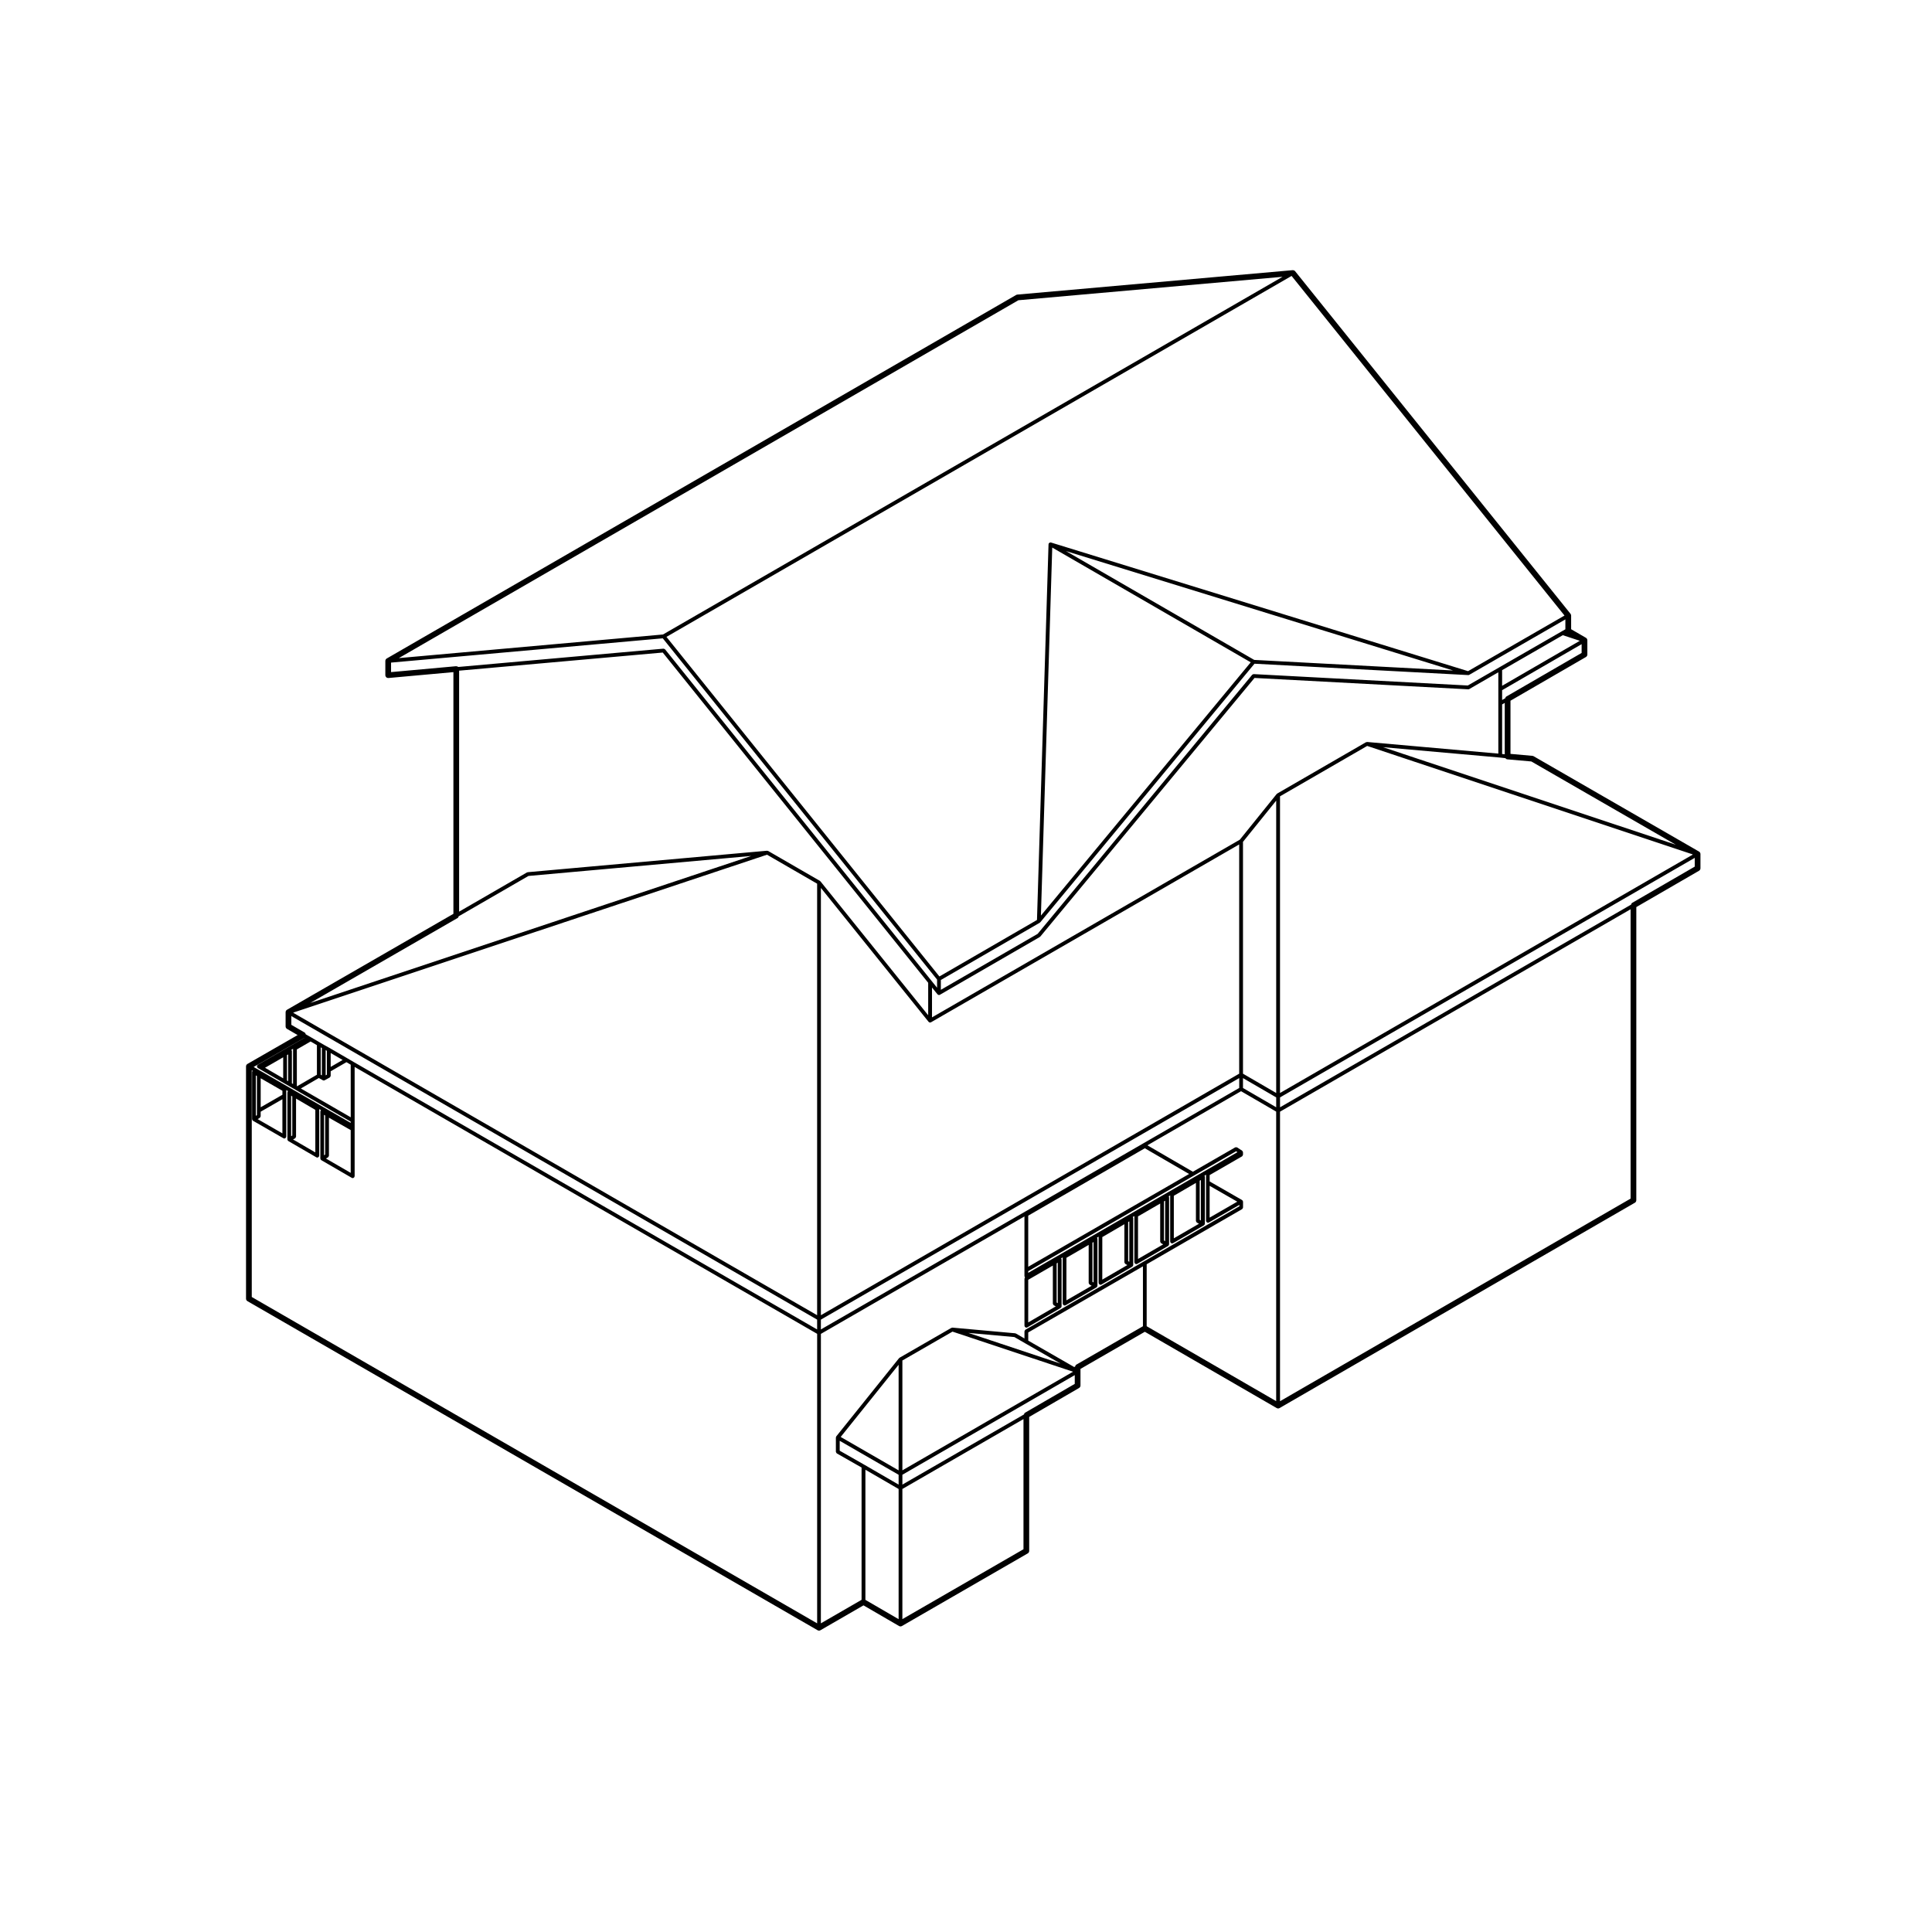 <?xml version="1.0" encoding="UTF-8"?>
<!-- Uploaded to: ICON Repo, www.svgrepo.com, Generator: ICON Repo Mixer Tools -->
<svg fill="#000000" width="800px" height="800px" version="1.1" viewBox="144 144 512 512" xmlns="http://www.w3.org/2000/svg">
 <path d="m550.43 344.41c-0.102-0.055-0.203-0.09-0.312-0.102l-5.824-0.523v-14.09l19.992-11.578c0.23-0.137 0.379-0.383 0.379-0.656v-3.785c0-0.273-0.145-0.52-0.379-0.656l-3.918-2.273v-3.617c0-0.172-0.059-0.336-0.168-0.473l-72.977-90.781c-0.16-0.195-0.371-0.277-0.66-0.281l-72.973 6.473c-0.105 0.012-0.211 0.047-0.312 0.102l-166.78 96.332c-0.23 0.133-0.379 0.383-0.379 0.656v3.769c0 0.211 0.098 0.414 0.246 0.555 0.16 0.145 0.363 0.203 0.578 0.195l17.215-1.559v64.055l-44.09 25.418c-0.23 0.133-0.379 0.383-0.379 0.656v3.769c0 0.273 0.145 0.52 0.379 0.656l2.812 1.629-13.301 7.652c-0.23 0.133-0.379 0.383-0.379 0.656v61.551c0 0.273 0.145 0.523 0.379 0.656l151.09 87.211c0.117 0.07 0.246 0.105 0.379 0.105 0.133 0 0.262-0.035 0.379-0.105l11.41-6.59 9.426 5.477c0.238 0.137 0.523 0.137 0.754 0l33.352-19.25c0.23-0.133 0.379-0.383 0.379-0.656v-35.508l13.211-7.664c0.23-0.137 0.379-0.383 0.379-0.656v-4.41l17.055-9.836 34.945 20.219c0.238 0.137 0.523 0.137 0.754 0l94.168-54.418c0.23-0.133 0.379-0.383 0.379-0.656l0.004-77.699 16.617-9.621c0.23-0.137 0.379-0.383 0.379-0.656v-3.777c0-0.273-0.145-0.523-0.379-0.656zm25.828 39.32-93.035 53.711v-2.621l109.9-63.48v2.324l-16.617 9.621c-0.152 0.098-0.191 0.273-0.25 0.445zm-160.89 135.11-32.223 18.59-0.004-2.606 45.68-26.406v2.324l-13.203 7.66c-0.156 0.094-0.195 0.277-0.25 0.438zm-18.945-21.949 31.941 10.629-45.223 26.137v-29.113zm-14.281 36.766-15.352-8.852 15.352-19.129zm-15.613-7.832 15.613 9.004v2.606l-9.055-5.25-6.559-3.738zm6.812 7.668 8.801 5.106v34.496l-8.801-5.113zm27.289-36.262 12.195 1.102 2.918 1.688 9.305 5.34zm15.113-0.844c-0.023 0.016-0.023 0.039-0.047 0.055-0.051 0.039-0.082 0.09-0.105 0.145-0.035 0.059-0.07 0.105-0.074 0.176-0.004 0.02-0.023 0.035-0.023 0.059v1.883l-2.258-1.305c-0.035-0.02-0.074-0.004-0.105-0.016-0.039-0.012-0.059-0.047-0.102-0.051l-16.621-1.5c-0.066-0.012-0.102 0.035-0.152 0.047-0.039 0.012-0.082-0.004-0.117 0.016-0.012 0.004-0.016 0-0.023 0.004l-0.066 0.039c-0.012 0.004-0.023 0.004-0.031 0.016l-13.629 7.856c-0.02 0.016-0.023 0.039-0.047 0.055-0.023 0.02-0.051 0.031-0.074 0.055-0.004 0.012-0.02 0.004-0.023 0.016l-16.617 20.703c-0.012 0.012-0.004 0.023-0.012 0.039-0.012 0.012-0.031 0.012-0.035 0.023-0.023 0.047-0.004 0.098-0.016 0.137-0.016 0.039-0.051 0.07-0.051 0.109v3.785c0 0.023 0.02 0.039 0.023 0.059 0.012 0.07 0.039 0.117 0.074 0.18 0.031 0.055 0.059 0.105 0.105 0.141 0.02 0.016 0.02 0.039 0.047 0.055l6.559 3.738v35.059l-10.785 6.231 0.008-76.707 53.941-31.125v15.824c0 0.047 0.035 0.074 0.047 0.109 0.016 0.051-0.004 0.098 0.02 0.137 0.012 0.02 0.039 0.016 0.051 0.031 0.016 0.02 0.016 0.051 0.031 0.066-0.031 0.031-0.023 0.074-0.047 0.105-0.035 0.059-0.07 0.105-0.074 0.176-0.004 0.02-0.023 0.035-0.023 0.059v12.461c0 0.047 0.035 0.074 0.047 0.109 0.016 0.047-0.004 0.098 0.02 0.137 0.012 0.02 0.039 0.012 0.051 0.031 0.098 0.125 0.223 0.223 0.387 0.223 0.09 0 0.172-0.02 0.25-0.066l8.82-5.129c0.023-0.016 0.023-0.039 0.047-0.055 0.039-0.035 0.066-0.07 0.098-0.105 0.016-0.02 0.039-0.012 0.051-0.031 0.012-0.02 0-0.047 0.012-0.066 0.016-0.047 0.023-0.082 0.031-0.121 0.004-0.023 0.023-0.035 0.023-0.059v-12.434c0-0.047-0.035-0.074-0.047-0.109-0.016-0.051 0.004-0.098-0.02-0.137-0.012-0.023-0.039-0.023-0.059-0.047v-0.012l0.422-0.246v12.258c0 0.047 0.035 0.074 0.051 0.109 0.012 0.047-0.012 0.098 0.016 0.137 0.012 0.02 0.039 0.012 0.051 0.031 0.098 0.125 0.215 0.223 0.387 0.223 0.086 0 0.172-0.02 0.25-0.066l8.188-4.727c0.02-0.016 0.023-0.039 0.047-0.055 0.039-0.035 0.066-0.066 0.09-0.105 0.016-0.016 0.039-0.012 0.051-0.023 0.016-0.023 0-0.047 0.012-0.07 0.02-0.047 0.031-0.082 0.035-0.125 0.004-0.02 0.023-0.035 0.023-0.059v-12.461c0-0.047-0.035-0.074-0.051-0.109-0.012-0.051 0.012-0.098-0.016-0.137-0.016-0.023-0.039-0.023-0.055-0.047 0 0-0.004-0.004-0.004-0.012l0.438-0.25v12.254c0 0.047 0.035 0.074 0.051 0.109 0.012 0.051-0.012 0.098 0.016 0.137 0.012 0.02 0.039 0.016 0.051 0.031 0.098 0.125 0.215 0.223 0.387 0.223 0.09 0 0.172-0.02 0.25-0.066l8.156-4.727c0.023-0.016 0.023-0.039 0.047-0.059 0.039-0.031 0.066-0.059 0.098-0.102 0.012-0.02 0.039-0.012 0.051-0.031 0.016-0.02 0-0.047 0.012-0.07 0.016-0.039 0.023-0.082 0.031-0.121 0.004-0.02 0.023-0.035 0.023-0.059v-12.438c0-0.051-0.039-0.074-0.051-0.117-0.012-0.039 0.012-0.09-0.016-0.125-0.016-0.023-0.039-0.023-0.055-0.047l-0.004-0.004 0.43-0.246v12.234c0 0.047 0.035 0.074 0.047 0.109 0.016 0.047-0.004 0.098 0.02 0.137 0.012 0.02 0.039 0.016 0.051 0.031 0.098 0.125 0.215 0.223 0.387 0.223 0.09 0 0.172-0.02 0.25-0.066l8.188-4.742c0.023-0.016 0.023-0.039 0.047-0.059 0.039-0.031 0.066-0.066 0.098-0.105 0.016-0.02 0.039-0.012 0.051-0.031s0-0.039 0.004-0.066c0.02-0.039 0.031-0.082 0.035-0.121 0.004-0.02 0.023-0.035 0.023-0.059v-12.438c0-0.047-0.035-0.074-0.051-0.109-0.012-0.051 0.012-0.098-0.016-0.137-0.012-0.02-0.035-0.02-0.047-0.035l0.402-0.238v12.227c0 0.047 0.035 0.074 0.051 0.109 0.012 0.047-0.012 0.098 0.016 0.137 0.012 0.02 0.039 0.012 0.051 0.031 0.098 0.125 0.215 0.223 0.387 0.223 0.086 0 0.172-0.02 0.25-0.066l8.176-4.727c0.023-0.016 0.023-0.039 0.047-0.055 0.039-0.035 0.066-0.066 0.098-0.105 0.012-0.02 0.039-0.012 0.051-0.031 0.016-0.02 0-0.047 0.012-0.07 0.016-0.047 0.023-0.082 0.031-0.121 0.004-0.02 0.023-0.035 0.023-0.059v-12.461c0-0.047-0.035-0.074-0.051-0.109-0.012-0.051 0.012-0.098-0.016-0.137-0.012-0.016-0.023-0.016-0.035-0.031l0.414-0.238v12.219c0 0.047 0.035 0.074 0.051 0.109 0.012 0.047-0.012 0.098 0.016 0.137 0.012 0.02 0.039 0.012 0.051 0.031 0.098 0.125 0.215 0.223 0.387 0.223 0.086 0 0.172-0.02 0.25-0.066l8.082-4.664v0.367l-25.266 14.59zm-185.36-45.363 0.539-0.312c0.023-0.012 0.023-0.039 0.047-0.059 0.051-0.035 0.082-0.086 0.105-0.137 0.035-0.066 0.066-0.109 0.074-0.18 0.004-0.02 0.023-0.035 0.023-0.059v-10.078l5.769 3.289v11.336zm-8.719-5.051 0.543-0.312c0.02-0.016 0.023-0.039 0.047-0.055 0.051-0.039 0.074-0.09 0.105-0.141 0.035-0.066 0.066-0.109 0.074-0.18 0.004-0.02 0.023-0.035 0.023-0.059v-10.086l5.109 2.988v11.273zm-0.207-11.414v10.367l-0.301 0.172v-10.711zm-10.238-7.801 13.418-7.719 0.027 0.012-12.328 7.117c-0.047 0.023-0.051 0.074-0.086 0.105-0.031 0.031-0.082 0.039-0.105 0.086-0.012 0.02 0 0.039-0.004 0.066-0.031 0.066-0.031 0.121-0.023 0.191 0 0.066-0.004 0.117 0.02 0.172 0.012 0.023-0.004 0.051 0.012 0.07 0.016 0.031 0.059 0.02 0.086 0.047 0.035 0.051 0.051 0.109 0.105 0.141l0.641 0.359c0.004 0 0.004 0.004 0.004 0.004l6.316 3.672 1.309 0.746 1.301 0.734 0.551 0.328h0.004l0.004 0.004 14.469 8.352v0.328zm1.062 13.82 0.562-0.344c0.02-0.012 0.02-0.035 0.035-0.051 0.055-0.039 0.082-0.09 0.109-0.145 0.031-0.055 0.066-0.105 0.07-0.176 0.004-0.02 0.023-0.035 0.023-0.055v-1.195l5.758-3.309v9.055zm-0.195-2.262v1.211l-0.289 0.172v-10.699l0.289 0.172zm1-8.559 5.758 3.309v1.062l-5.758 3.309zm17.086 20.223-0.297 0.172v-10.707l0.297 0.172zm6.769-9.891-13.211-7.629 4.766-2.777 1.055 0.59c0.082 0.047 0.16 0.066 0.246 0.066 0.086 0 0.168-0.02 0.242-0.059l1.34-0.734c0.023-0.016 0.023-0.047 0.051-0.059 0.051-0.039 0.082-0.086 0.109-0.141 0.031-0.055 0.066-0.105 0.074-0.176 0-0.023 0.023-0.039 0.023-0.066v-1.199l4.172-2.418 1.133 0.664 0.008 13.938zm-17.891-15.895v5.57l-4.812-2.797zm1.004-0.582 0.309-0.176v7.09l-0.309-0.176zm1.262-1.168c-0.012-0.051 0.012-0.098-0.016-0.137-0.016-0.02-0.039-0.023-0.055-0.047-0.016-0.016-0.012-0.047-0.031-0.059l0.453-0.258v9.32l-0.309-0.172v-8.535c0.004-0.043-0.031-0.074-0.043-0.113zm10.32 4.297v-3.68l3.168 1.84zm-1 0.871v1.188l-0.332 0.18v-6.691l0.332 0.188zm-1.34 1.371-0.301-0.172v-7.246l0.301 0.176zm-1.309-0.164-5.266 3.059-0.055-0.035v-9.73l3.652-2.109 1.668 0.977zm9.707-3.398-1.629-0.953c-0.004 0-0.004-0.004-0.004-0.004l-4.676-2.715h-0.004l-0.004-0.004-1.328-0.734-1.305-0.754h-0.004l-2.16-1.266c-0.004 0-0.004-0.004-0.004-0.004l-0.648-0.371-0.91-0.523c-0.059-0.168-0.098-0.344-0.25-0.438l-3.562-2.066v-2.316l139.34 80.441v2.606zm81.941-108.49 70.344 87.516v8.605l-28.539-35.477c-0.004-0.012-0.02-0.004-0.023-0.016-0.023-0.023-0.051-0.035-0.074-0.051-0.02-0.02-0.02-0.047-0.047-0.059l-13.73-7.934c-0.004-0.004-0.016 0-0.02 0-0.051-0.031-0.105-0.016-0.156-0.023-0.039-0.012-0.082-0.047-0.117-0.039l-63.43 5.691c-0.039 0.004-0.059 0.039-0.102 0.051-0.035 0.012-0.074-0.004-0.105 0.016l-17.965 10.387v-63.863zm0.062-4.785-70.004 6.258 164.19-94.836 70.004-6.211zm166.57-95.012h0.023l72.32 89.992-25.562 14.738-110.53-34.094c-0.023-0.004-0.051 0.012-0.07 0.012-0.023-0.004-0.039-0.031-0.066-0.031h-0.016c-0.023 0-0.039 0.02-0.059 0.023-0.051 0.004-0.086 0.016-0.125 0.031-0.035 0.016-0.055 0.035-0.086 0.055-0.047 0.031-0.074 0.055-0.105 0.102-0.016 0.02-0.047 0.02-0.059 0.047-0.012 0.02 0 0.039-0.004 0.059-0.012 0.02-0.035 0.023-0.039 0.047-0.012 0.023 0.012 0.047 0.004 0.074 0 0.02-0.023 0.035-0.023 0.059l-3.059 99.559-25.859 14.969-72.336-89.996zm106.34 153.34-109.39 63.184v-78.625l23.102-13.352 86.145 28.703zm-121.03 78.625 0.363 0.242-55.449 31.973v-0.438l43.891-25.32zm-7.008 9.16 7.32 4.195-7.32 4.227zm-2.324 9.184-0.312-0.18v-10.363l0.312-0.176zm-7.168-6.547 5.856-3.414v10.078c0 0.023 0.02 0.039 0.023 0.059 0.012 0.07 0.039 0.117 0.074 0.18 0.031 0.055 0.059 0.105 0.105 0.141 0.02 0.016 0.02 0.039 0.047 0.055l0.555 0.316-6.66 3.856zm-2.305 12.02-0.309-0.172 0.004-10.367 0.309-0.176zm-7.184-6.559 5.875-3.402v10.082c0 0.023 0.023 0.039 0.023 0.066 0.012 0.07 0.039 0.109 0.074 0.172 0.035 0.059 0.059 0.105 0.109 0.145 0.02 0.016 0.023 0.047 0.047 0.055l0.535 0.301-6.664 3.863zm-2.613 11.859v-10.367l0.301-0.172v10.711zm-6.852-6.379 5.848-3.406v10.082c0 0.023 0.02 0.039 0.023 0.059 0.012 0.07 0.039 0.117 0.074 0.18 0.035 0.055 0.059 0.105 0.105 0.137 0.02 0.02 0.023 0.047 0.047 0.059l0.539 0.312-6.641 3.856zm-2.609 11.863v-10.375l0.289-0.168v10.707zm-6.898-6.371 5.894-3.414v10.078c0 0.023 0.02 0.035 0.023 0.059 0.004 0.066 0.035 0.117 0.074 0.176 0.031 0.055 0.055 0.105 0.105 0.141 0.02 0.016 0.02 0.047 0.039 0.055l0.543 0.324-6.688 3.859zm-2.309 12.012-0.285-0.164v-10.375l0.293-0.168v10.707zm-7.816-6.18 6.523-3.773v10.086c0 0.023 0.02 0.039 0.023 0.066 0.012 0.07 0.039 0.117 0.074 0.176 0.035 0.055 0.059 0.105 0.109 0.141 0.02 0.016 0.023 0.047 0.047 0.055l0.523 0.297-7.305 4.246zm0-3.453v-13.547l30.898-17.859 11.734 6.816zm30.645-32.793-31.398 18.137-54.195 31.266 0.004-2.606 110.86-64.008v2.621zm-57.051-32.121c0.004 0.012 0.02 0.004 0.023 0.016 0.098 0.105 0.215 0.172 0.367 0.172 0.086 0 0.172-0.02 0.25-0.066l81.672-47.133v60.754l-110.85 64.008v-113.23zm83.32 13.746v-61.445l8.801-10.922v77.48zm0 1.168 8.801 5.113v2.621l-8.801-5.113zm37.086-87.699 31.02 2.754h0.004l1.43 0.16c0.121 0.168 0.297 0.293 0.52 0.312l6.352 0.562 38.285 22.066zm22.496-16.344-56.738-3.019h-0.023c-0.004 0-0.012 0.004-0.016 0.004-0.07 0.004-0.121 0.047-0.188 0.074-0.055 0.031-0.109 0.039-0.156 0.09-0.012 0.012-0.02 0.004-0.031 0.016l-56.852 68.656-25.648 14.828v-2.606l26.223-15.18c0.02-0.016 0.023-0.039 0.039-0.055 0.031-0.02 0.055-0.031 0.074-0.055 0.004-0.004 0.02 0 0.023-0.012l56.758-68.512 56.637 3.012h0.023c0.086 0 0.172-0.02 0.25-0.066l25.477-14.688v2.621l-0.953 0.539-0.004 0.004-0.02 0.016h-0.004l-16.535 9.527zm-56.609-6.781-49.883-28.84 102.58 31.641zm-53.523-29.773 52.602 30.41-55.605 67.121zm139.79 24.723-20.57 11.91v-4.144l16.09-9.273 4.352 1.441zm-20.57 29.98v-13.133l0.699-0.402v13.613zm0.828-14.773-0.828 0.473v-2.609l21.07-12.195v2.324l-19.992 11.578c-0.148 0.094-0.184 0.27-0.25 0.43zm-150.46 78.461c0.004 0.012 0.02 0.004 0.023 0.012 0.098 0.105 0.215 0.176 0.367 0.176 0.086 0 0.172-0.02 0.25-0.066l26.477-15.312c0.035-0.02 0.035-0.059 0.066-0.086 0.02-0.02 0.055-0.012 0.074-0.035l56.758-68.527 56.637 3.012h0.023c0.086 0 0.172-0.02 0.25-0.066l7.703-4.449v21.551l-34.773-3.082c-0.047 0-0.082 0.031-0.117 0.039-0.055 0.012-0.105-0.004-0.152 0.02-0.012 0.004-0.016 0-0.023 0.004l-23.543 13.613c-0.023 0.016-0.023 0.039-0.047 0.055-0.023 0.02-0.051 0.031-0.074 0.055-0.004 0.012-0.02 0.004-0.023 0.016l-9.75 12.09-81.578 47.09v-7.914zm-126.9-20.668 18.504-10.695 59.02-5.301-116.84 38.953 39.07-22.523c0.152-0.086 0.195-0.266 0.25-0.434zm81.719-16.328 13.285 7.68v114.36l-138.84-80.148 0.152-0.098zm100.64 108.52 25.266-14.59c0.023-0.016 0.023-0.039 0.047-0.055 0.051-0.047 0.082-0.09 0.105-0.145 0.035-0.059 0.066-0.105 0.074-0.176 0.004-0.02 0.023-0.035 0.023-0.059v-1.535c0-0.023-0.02-0.039-0.023-0.059-0.004-0.051-0.016-0.086-0.031-0.121-0.012-0.023 0.004-0.051-0.012-0.07-0.016-0.023-0.039-0.023-0.059-0.047-0.023-0.035-0.051-0.059-0.086-0.09-0.02-0.016-0.02-0.039-0.047-0.055l-8.586-4.926v-1.691l8.586-4.961c0.023-0.016 0.023-0.039 0.047-0.059 0.051-0.035 0.082-0.086 0.105-0.141 0.035-0.059 0.066-0.105 0.074-0.176 0.004-0.02 0.023-0.035 0.023-0.059v-0.629c0-0.02-0.016-0.023-0.02-0.047 0-0.047-0.016-0.086-0.035-0.125-0.012-0.023 0.004-0.055-0.012-0.082-0.016-0.023-0.039-0.023-0.059-0.047-0.02-0.031-0.039-0.055-0.074-0.082-0.012-0.016-0.012-0.039-0.031-0.051l-1.309-0.863c-0.023-0.016-0.055-0.004-0.082-0.016-0.066-0.031-0.117-0.031-0.188-0.035-0.066 0-0.109 0.004-0.172 0.023-0.031 0.012-0.059-0.004-0.09 0.012l-11.215 6.457-12.051-7.004 24.824-14.34 9.305 5.406v76.73l-34.32-19.855 0.004-16.441zm-200.27-159.43 72.008-6.434 72.695 90.438v2.16l-1.457-1.809-70.621-87.859c-0.02-0.023-0.055-0.02-0.074-0.039-0.039-0.035-0.074-0.039-0.109-0.066-0.07-0.031-0.121-0.066-0.195-0.066-0.02-0.004-0.035-0.02-0.055-0.02l-54.398 4.852v-0.004c-0.16-0.141-0.359-0.188-0.578-0.195l-17.215 1.559zm-36.914 168.12v-60.094l0.223 0.125c-0.012 0.016-0.004 0.035-0.016 0.051-0.016 0.016-0.039 0.016-0.051 0.035-0.023 0.039-0.012 0.09-0.023 0.133-0.012 0.047-0.051 0.082-0.051 0.125v12.488c0 0.023 0.02 0.039 0.023 0.059 0.004 0.051 0.02 0.09 0.039 0.133 0.012 0.023-0.004 0.051 0.012 0.07 0.012 0.016 0.035 0.012 0.047 0.023 0.031 0.039 0.051 0.07 0.09 0.098 0.02 0.02 0.02 0.047 0.047 0.059l8.051 4.629c0.082 0.047 0.168 0.066 0.25 0.066 0.168 0 0.297-0.098 0.387-0.223 0.012-0.016 0.039-0.012 0.051-0.031 0.023-0.047 0.004-0.098 0.016-0.137 0.016-0.039 0.051-0.07 0.051-0.109v-12.328l0.473 0.273c-0.023 0.02-0.031 0.051-0.051 0.074-0.016 0.02-0.039 0.02-0.055 0.047-0.023 0.039-0.004 0.086-0.016 0.125-0.012 0.039-0.051 0.07-0.051 0.117v12.438c0 0.023 0.02 0.039 0.023 0.059 0.004 0.047 0.016 0.082 0.031 0.121 0.012 0.02-0.004 0.051 0.012 0.07 0.012 0.02 0.039 0.016 0.051 0.031 0.031 0.039 0.055 0.07 0.098 0.105 0.02 0.016 0.02 0.039 0.047 0.055l7.418 4.301c0.082 0.047 0.16 0.066 0.25 0.066 0.172 0 0.297-0.098 0.387-0.223 0.012-0.02 0.039-0.012 0.051-0.031 0.023-0.047 0.004-0.098 0.02-0.137 0.012-0.039 0.047-0.07 0.047-0.109v-12.348l0.473 0.273c-0.023 0.023-0.035 0.051-0.055 0.074-0.012 0.02-0.039 0.02-0.051 0.039-0.023 0.047-0.012 0.09-0.02 0.137-0.012 0.039-0.051 0.07-0.051 0.117v12.461c0 0.023 0.02 0.039 0.023 0.059 0.004 0.047 0.016 0.082 0.031 0.121 0.012 0.023-0.004 0.051 0.012 0.07 0.012 0.02 0.039 0.012 0.051 0.031 0.031 0.039 0.055 0.07 0.098 0.105 0.02 0.016 0.02 0.039 0.047 0.055l8.07 4.68c0.082 0.047 0.16 0.066 0.25 0.066 0.168 0 0.297-0.098 0.387-0.223 0.012-0.02 0.039-0.012 0.051-0.031 0.023-0.047 0.004-0.098 0.016-0.137 0.016-0.039 0.051-0.07 0.051-0.109v-28.961l122.57 70.73v76.727zm172.42 50.879 32.094-18.523v34.492l-32.094 18.523zm45.547-32.309-12.191-7.004v-2.172l30.395-17.516v15.875l-17.688 10.195c-0.16 0.098-0.211 0.289-0.273 0.465zm54.531-67.68 92.906-53.641v76.68l-92.906 53.691z"/>
</svg>